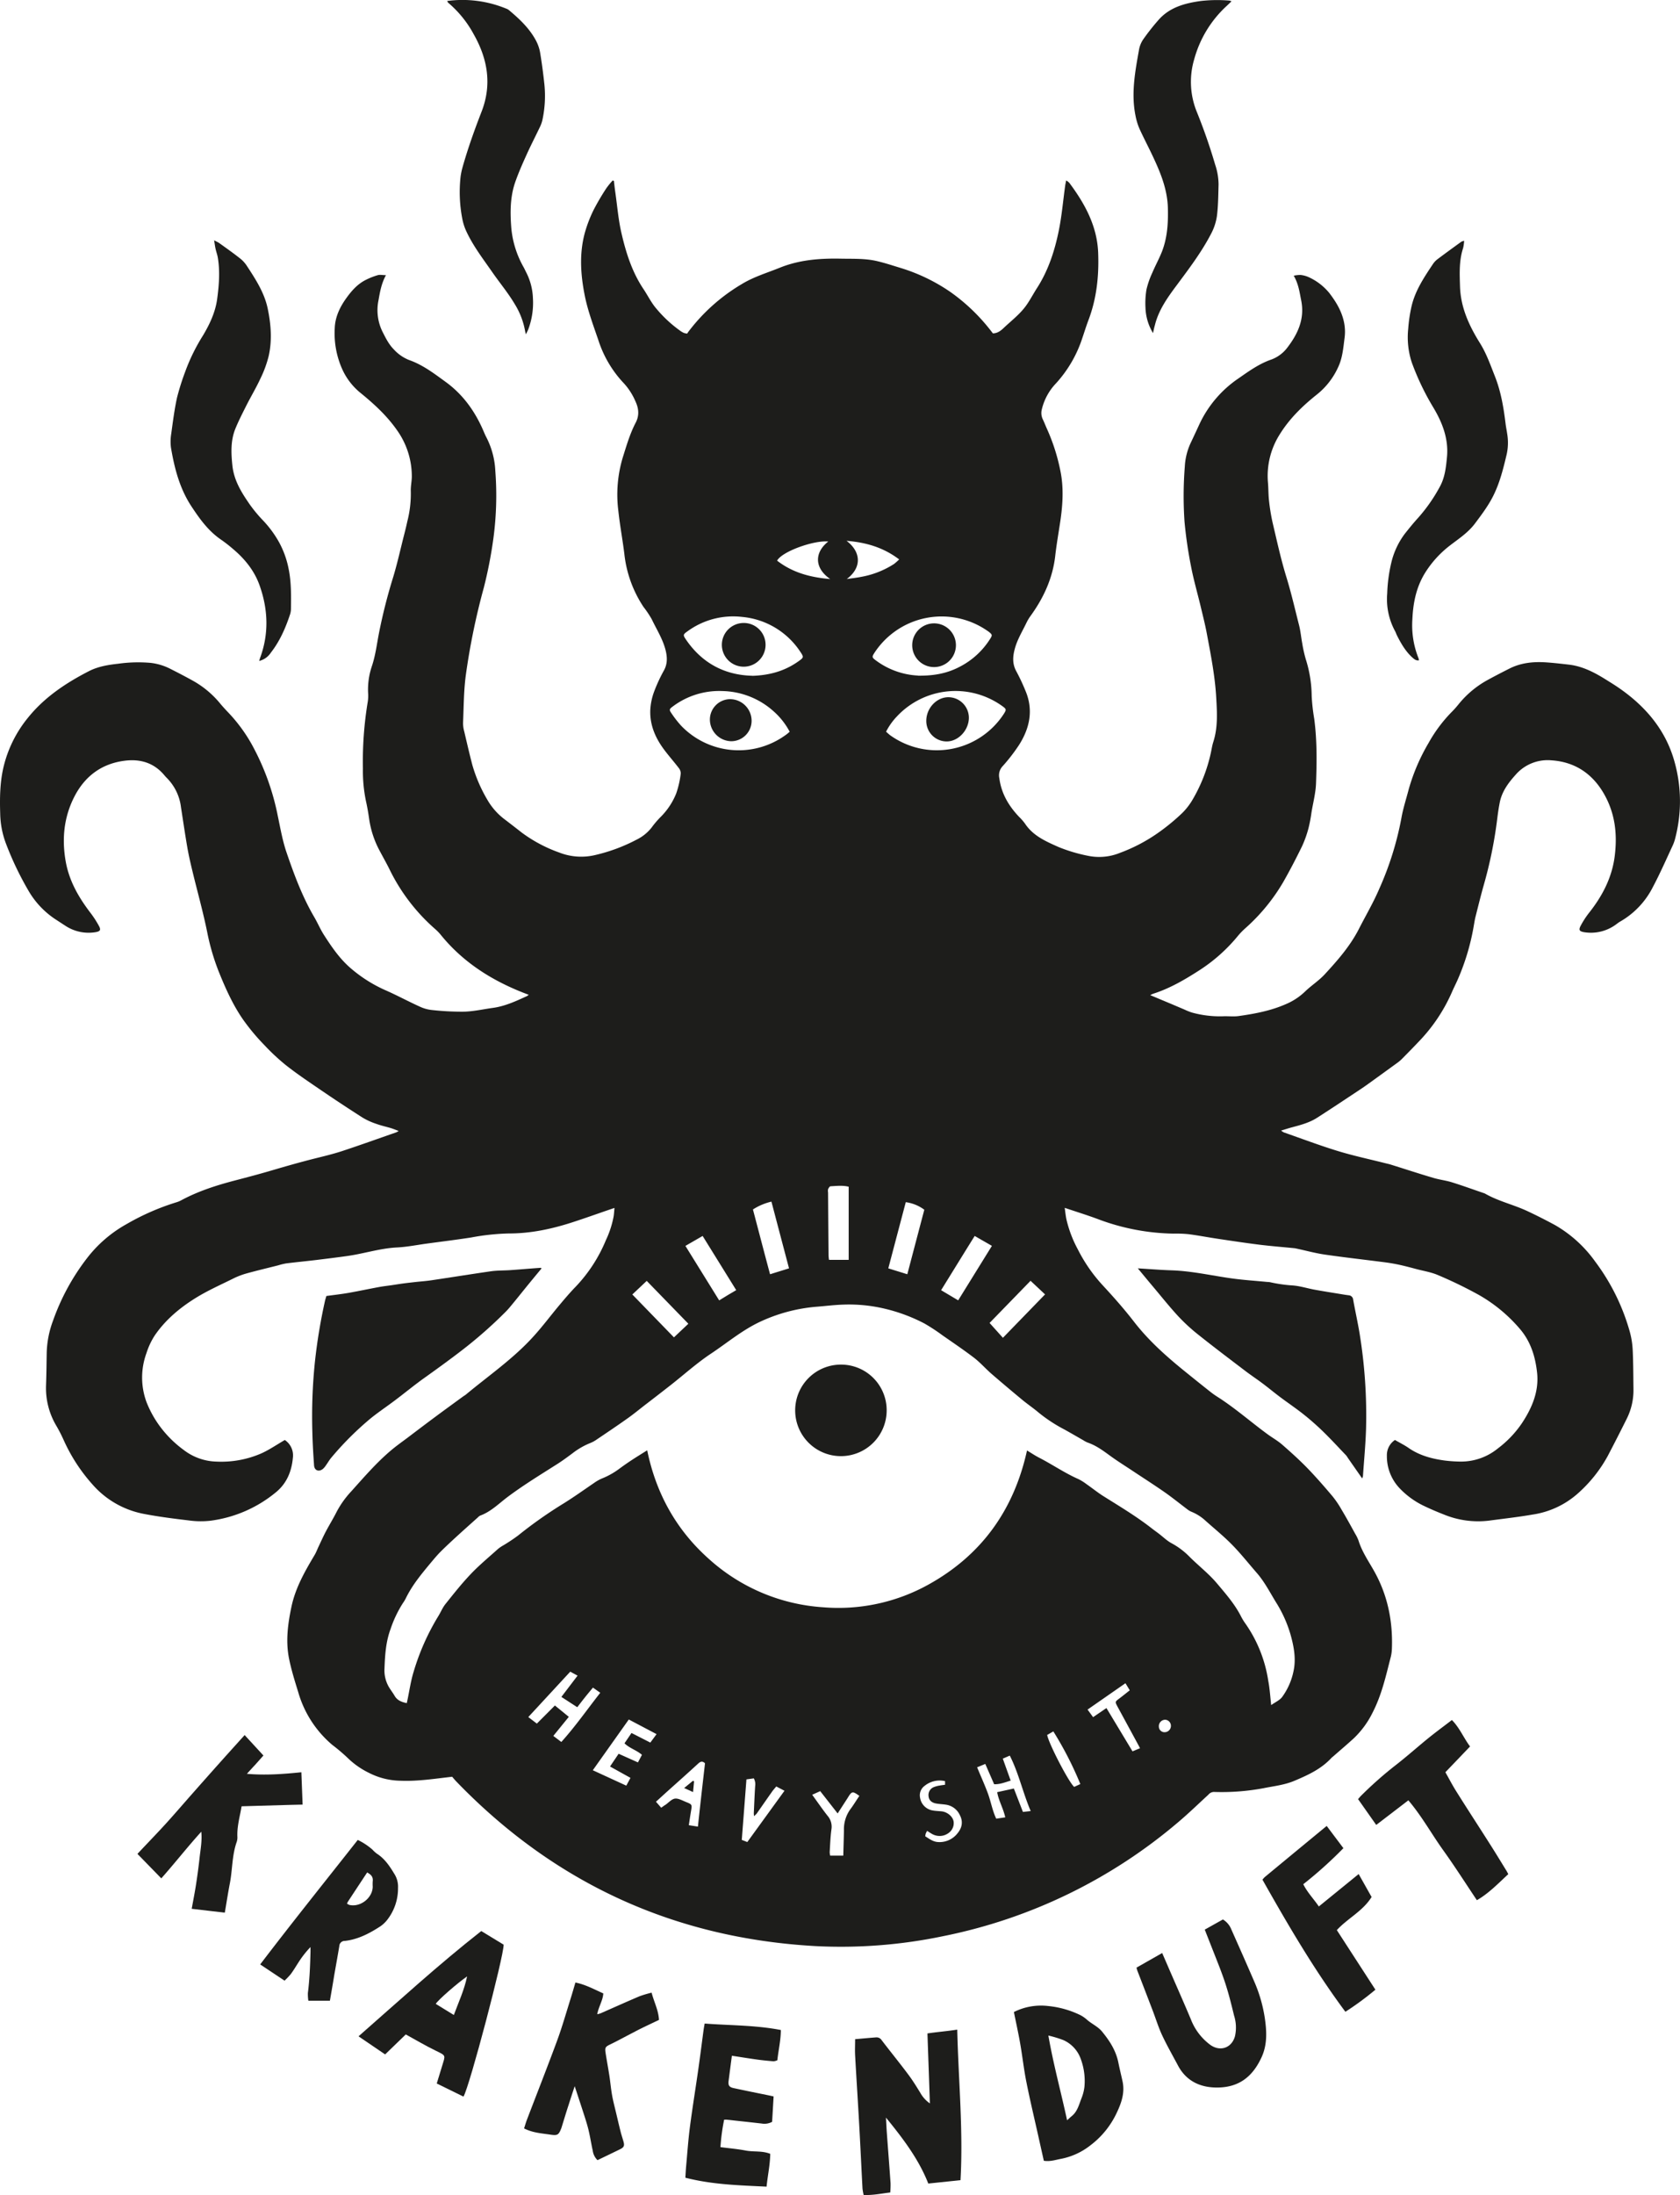 <svg xmlns="http://www.w3.org/2000/svg" viewBox="0 0 740.35 966.89"><defs><style>.cls-1{fill:#1d1d1b;}</style></defs><g id="Ebene_2" data-name="Ebene 2"><g id="Ebene_1-2" data-name="Ebene 1"><path class="cls-1" d="M270.79,532.09l-2.26.77c-5.52,1.89-11,3.86-16.55,5.65-9,2.9-18.22,4.85-27.74,4.83a102.14,102.14,0,0,0-16.64,1.78c-6.46,1-13,1.8-19.46,2.68-4.42.6-8.82,1.49-13.26,1.71-7.48.38-14.57,2.75-21.91,3.77-4.59.64-9.19,1.21-13.79,1.77-4.36.52-8.73.94-13.08,1.48a28.61,28.61,0,0,0-3.49.85c-4.72,1.2-9.46,2.32-14.15,3.62a32.93,32.93,0,0,0-5.79,2.26c-5.57,2.76-11.31,5.3-16.57,8.58-6.94,4.32-13.23,9.59-17.9,16.42A32,32,0,0,0,64.56,596a31.23,31.23,0,0,0-.08,21.4,46.31,46.31,0,0,0,5.83,10.68A48.81,48.81,0,0,0,81,638.74a24.65,24.65,0,0,0,14.44,5.1,44.25,44.25,0,0,0,19.64-3.58c3.55-1.58,6.79-3.84,10.43-5.94a8.15,8.15,0,0,1,3.55,7.87c-.54,5.92-2.67,11.19-7.39,15.09A56.66,56.66,0,0,1,92.58,669.9a38.19,38.19,0,0,1-9.31-.14c-6.66-.79-13.34-1.63-19.92-2.9a39.89,39.89,0,0,1-22.63-13A75.79,75.79,0,0,1,28,634.22c-.95-2.11-2-4.16-3.18-6.17a32.51,32.51,0,0,1-4.54-17.64c.18-4.88.22-9.76.31-14.63a43.28,43.28,0,0,1,2.77-14,98.7,98.7,0,0,1,14.93-27.48,56.84,56.84,0,0,1,17.48-15.08,106.17,106.17,0,0,1,21.9-9.59,10.71,10.71,0,0,0,2.21-.91c7.43-4,15.47-6.58,23.55-8.69,5.54-1.45,11.12-2.91,16.6-4.54,6-1.77,11.94-3.45,18-5,4.25-1.06,8.54-2.07,12.71-3.43,8-2.64,16-5.52,24-8.3a9.5,9.5,0,0,0,.94-.58c-1.28-.47-2.31-.9-3.37-1.23-2.14-.64-4.34-1.11-6.44-1.88a30.15,30.15,0,0,1-6.09-2.76q-10-6.39-19.78-13.09c-4.74-3.23-9.51-6.46-14-10a93.61,93.61,0,0,1-9.45-8.81,92.63,92.63,0,0,1-9.65-11.6c-4.46-6.52-7.64-13.7-10.55-20.93a100.37,100.37,0,0,1-5.08-17.46c-1.85-9.08-4.38-18-6.54-27-.83-3.41-1.61-6.84-2.21-10.3-1-5.82-1.85-11.67-2.76-17.5a22,22,0,0,0-6.24-12.93,14.69,14.69,0,0,1-1.13-1.24c-4.59-5.47-10.63-7.22-17.44-6.35-10.2,1.29-17.6,6.85-22.22,15.91S27.19,369.72,29,379.71c1.58,8.6,5.8,15.8,11,22.58a44,44,0,0,1,3.51,5.42c1.08,1.91.72,2.54-1.41,2.91a18.61,18.61,0,0,1-13.49-2.95c-1.55-1-3.07-2-4.6-3a37.83,37.83,0,0,1-11.5-12.38,138.38,138.38,0,0,1-10-21A39.16,39.16,0,0,1,.09,358.4c-.22-6.72-.13-13.41,1.34-20a54.09,54.09,0,0,1,11-22.37c7.28-9,16.73-15.24,26.9-20.46,4-2,8.33-2.71,12.72-3.19A63.11,63.11,0,0,1,66.42,292a25.48,25.48,0,0,1,8.46,2.53c3.56,1.8,7.11,3.64,10.59,5.59a42,42,0,0,1,11.79,10.07c1,1.16,2,2.28,3.06,3.38a69.94,69.94,0,0,1,10.55,14.19,109.16,109.16,0,0,1,11.54,31.62c1.17,5.54,2.13,11.19,4,16.53,3.31,9.66,6.9,19.25,12.11,28.13,1.49,2.55,2.64,5.31,4.23,7.79,3.54,5.51,7.23,10.92,12.37,15.16a61.55,61.55,0,0,0,14.57,9.13c5.19,2.26,10.2,5,15.35,7.32a16.51,16.51,0,0,0,5.27,1.47,118.58,118.58,0,0,0,14.33.73c4.2-.13,8.36-1.09,12.55-1.66,5.38-.73,10.23-3,15.08-5.22a4.74,4.74,0,0,0,.72-.55l-2.23-.86c-14.31-5.61-26.91-13.63-36.66-25.73a21.21,21.21,0,0,0-2.35-2.39,83.45,83.45,0,0,1-19.9-25.88c-1.39-2.87-3-5.66-4.48-8.47a42.34,42.34,0,0,1-4.71-14.26c-.37-2.61-.82-5.22-1.4-7.79a65.23,65.23,0,0,1-1.33-14.29,160.61,160.61,0,0,1,2.17-29.62,18,18,0,0,0,.11-3.82,32,32,0,0,1,1.57-11.35c1.72-5,2.28-10.11,3.29-15.19A240,240,0,0,1,173,255.09c2-6.41,3.42-13,5.08-19.47.52-2,1-4,1.45-6.06a48.7,48.7,0,0,0,1.5-13.29c-.07-2.22.49-4.46.45-6.68a35,35,0,0,0-6.31-19.78c-4.6-6.68-10.46-12-16.7-17.06a28.64,28.64,0,0,1-7.62-10.05,38.67,38.67,0,0,1-3.34-18c.14-5,2.25-9.42,5.17-13.46,2.27-3.14,4.78-6,8.27-7.82a30.58,30.58,0,0,1,5.52-2.21c1-.29,2.12,0,3.61,0-2,3.69-2.62,7.29-3.25,10.9A21.5,21.5,0,0,0,168.5,146c1.41,2.78,2.75,5.57,5,7.86a18.15,18.15,0,0,0,6.83,4.75c6.07,2.14,11.08,6,16.17,9.7,7.7,5.62,13,13.14,16.68,21.83.35.81.69,1.62,1.1,2.39a35.83,35.83,0,0,1,4,14.93,142,142,0,0,1-.91,30.15,196,196,0,0,1-4.13,21.15,302.45,302.45,0,0,0-8,38.93c-.89,6.88-.88,13.87-1.18,20.82a14,14,0,0,0,.54,3.78c1.15,4.9,2.28,9.81,3.55,14.67a65.57,65.57,0,0,0,6.63,15.36,28.67,28.67,0,0,0,7.76,8.72q3.71,2.83,7.38,5.71a63.27,63.27,0,0,0,16.44,8.76,26.6,26.6,0,0,0,16.21,1.07,75.46,75.46,0,0,0,17.88-6.67,19.12,19.12,0,0,0,6.68-5.34A40.35,40.35,0,0,1,291,360,30.65,30.65,0,0,0,298,349.5a41.44,41.44,0,0,0,2-8.82,4,4,0,0,0-1-2.53c-2.24-2.92-4.71-5.66-6.85-8.64-3.68-5.12-5.94-10.83-5.55-17.23a27.36,27.36,0,0,1,1.68-7.67,69.35,69.35,0,0,1,4.34-9.34c1.58-2.9,1.44-5.87.71-8.81-1.22-4.93-4-9.23-6.15-13.75a44.81,44.81,0,0,0-3.6-5.36,52.38,52.38,0,0,1-8.45-23.45c-.78-6.26-1.95-12.48-2.62-18.75a56.77,56.77,0,0,1,1.89-23.48c1.66-5.27,3.18-10.58,5.74-15.48,1.71-3.28,1.31-6.37-.12-9.42a27.94,27.94,0,0,0-5-7.83,49.71,49.71,0,0,1-11.23-18.79c-2.23-6.58-4.73-13.14-6.09-19.91-1.85-9.27-2.5-18.75.13-28.05a58.65,58.65,0,0,1,3.81-9.8,105.45,105.45,0,0,1,5.59-9.5,33.48,33.48,0,0,1,2.79-3.41l.51.2c.21,1.71.39,3.42.64,5.13.85,5.92,1.33,11.94,2.67,17.76,2,8.71,4.69,17.26,9.77,24.82,1.91,2.85,3.41,6,5.65,8.58a55.78,55.78,0,0,0,10.7,9.88,9.1,9.1,0,0,0,1.46.82,7.16,7.16,0,0,0,1.42.27c.12-.18.27-.47.46-.72a81.41,81.41,0,0,1,23.63-21.1c5.25-3.2,11.07-4.91,16.69-7.18,8.64-3.49,17.65-4.18,26.83-4,5.35.11,10.74-.16,16,1.07,3.56.83,7.07,2,10.56,3.06a79.89,79.89,0,0,1,21.71,10.47,83.27,83.27,0,0,1,17.2,16.22c.55.67,1.07,1.37,1.62,2.08,2.18,0,3.7-1.34,5-2.59,3.37-3.16,7.1-6,9.79-9.83,1.7-2.41,3.06-5.05,4.66-7.53,5-7.77,7.81-16.43,9.62-25.38,1.31-6.48,1.88-13.12,2.79-19.68.1-.71.26-1.4.45-2.35a6.73,6.73,0,0,1,1.37,1.05c6.85,9.17,12.25,19,12.72,30.74.4,10.14-.63,20.12-4.26,29.71-1,2.62-1.81,5.29-2.72,7.94a54.69,54.69,0,0,1-11.6,19.95,24.88,24.88,0,0,0-6.24,11.44,6.38,6.38,0,0,0,.43,4.41c.62,1.3,1.14,2.64,1.74,4a85.6,85.6,0,0,1,6,18.68c1.5,7.27,1.08,14.64,0,22-.76,5.14-1.67,10.25-2.26,15.41-1.12,9.9-5.12,18.55-10.89,26.52a20.23,20.23,0,0,0-1.83,3.07c-1.79,3.74-4,7.3-5.09,11.35-.93,3.38-1.16,6.67.65,9.95a87.78,87.78,0,0,1,4.07,8.67c3.5,8.33,1.89,16.19-2.71,23.54a77.27,77.27,0,0,1-7.45,9.67,5.84,5.84,0,0,0-1.39,5.22c.9,6.82,4.19,12.31,8.83,17.15a22.21,22.21,0,0,1,2.51,2.9c3.57,5.36,9.16,7.77,14.72,10.25a70,70,0,0,0,12.82,3.84,24.29,24.29,0,0,0,14.35-1.28,73.06,73.06,0,0,0,16.71-8.77,90.79,90.79,0,0,0,10.71-8.8,28.64,28.64,0,0,0,4.52-5.86,70.13,70.13,0,0,0,8.06-20.68c.34-1.56.56-3.16,1.05-4.68,2.09-6.47,1.67-13.08,1.29-19.72-.55-9.53-2.41-18.86-4.16-28.2-.75-4-1.77-7.95-2.71-11.91-1.42-5.9-3.12-11.74-4.25-17.7A191.51,191.51,0,0,1,522,229.82a164.12,164.12,0,0,1,.12-24.19,28.15,28.15,0,0,1,2.55-10.42q1.95-4.11,3.85-8.25a49.83,49.83,0,0,1,17.39-20.36c4.51-3.14,9-6.37,14.29-8.2a15.6,15.6,0,0,0,7.21-5.41c4.66-6.1,7.62-12.71,6-20.68-.72-3.6-1.17-7.25-3.28-10.86a13.73,13.73,0,0,1,3-.33,11.72,11.72,0,0,1,3.66,1,25.18,25.18,0,0,1,9,6.93c2.9,3.8,5.33,7.74,6.4,12.47a20.61,20.61,0,0,1,.34,7.38c-.57,4.34-.89,8.72-2.81,12.8a32.6,32.6,0,0,1-9.28,12c-6.36,5.05-12.16,10.66-16.46,17.61a34.12,34.12,0,0,0-5.21,21.28c.23,2.62.16,5.27.46,7.88a87.52,87.52,0,0,0,1.57,9.68c1.91,8.08,3.67,16.22,6.12,24.15,2.15,7,3.74,14,5.55,21.07.67,2.62.9,5.35,1.4,8a58.87,58.87,0,0,0,1.56,7,55,55,0,0,1,2.61,16.26,86.49,86.49,0,0,0,1.12,10c1.26,9.47,1.14,19,.79,28.5-.16,4.28-1.31,8.52-2,12.77a65.07,65.07,0,0,1-1.29,6.82,48.45,48.45,0,0,1-2.89,8.1c-2.6,5.31-5.32,10.57-8.25,15.7a83.54,83.54,0,0,1-16.66,20.32,31.71,31.71,0,0,0-3.33,3.43A73.22,73.22,0,0,1,528.4,427.5c-6.4,4.12-12.95,7.93-20.25,10.26a13.41,13.41,0,0,0-1.26.6l8.89,3.72,6.15,2.61a26.12,26.12,0,0,0,3.32,1.33A45.91,45.91,0,0,0,539,447.67c2.31-.1,4.66.22,6.93-.11,7.11-1,14.18-2.34,20.82-5.27a27.78,27.78,0,0,0,8.35-5.5c2.74-2.67,6.07-4.76,8.65-7.56,5.63-6.1,11.13-12.35,15-19.84,3-5.91,6.4-11.65,9-17.71a137.83,137.83,0,0,0,9.81-31.24c.75-4.31,2.14-8.51,3.24-12.76a86.44,86.44,0,0,1,8.77-20.44,63.73,63.73,0,0,1,10.32-13.77c1.07-1.07,2.07-2.22,3-3.39a43,43,0,0,1,12.22-10.29c3.29-1.81,6.63-3.54,10-5.24,5.15-2.63,10.69-3.16,16.35-2.77,3.34.23,6.68.62,10,1,6,.71,11.25,3.46,16.3,6.62,1.82,1.14,3.67,2.27,5.45,3.49,11.82,8.11,20.77,18.52,24.69,32.54a64.39,64.39,0,0,1,.44,33.44,18.43,18.43,0,0,1-1.13,3.41c-2.9,6.22-5.66,12.53-8.88,18.59A36.37,36.37,0,0,1,714,405.94c-.76.43-1.43,1-2.16,1.51a18.63,18.63,0,0,1-13.66,3.19c-2.24-.37-2.62-1-1.49-3.05a38.44,38.44,0,0,1,3.37-5.22c6-7.52,10.34-15.7,11.54-25.4s.1-18.73-4.68-27.15c-5.06-8.93-12.81-14.2-23.17-14.89a18.68,18.68,0,0,0-15.86,6.38c-3.28,3.64-6.06,7.43-7,12.31-.44,2.27-.78,4.57-1.06,6.87a191.05,191.05,0,0,1-6.07,29.76c-1.27,4.54-2.39,9.11-3.55,13.68-.29,1.16-.47,2.35-.68,3.53a101.31,101.31,0,0,1-7.23,24.26c-.81,1.82-1.73,3.6-2.51,5.43a74.21,74.21,0,0,1-14.65,21.77c-2.36,2.5-4.78,4.95-7.19,7.39a15.61,15.61,0,0,1-2,1.74q-6,4.36-12,8.69c-1.55,1.12-3.12,2.23-4.72,3.29-6.26,4.14-12.5,8.31-18.83,12.36-3.26,2.09-7,3.12-10.7,4.1-1.61.42-3.19.94-5.14,1.53a7.52,7.52,0,0,0,1.19.8c7.91,2.76,15.76,5.74,23.77,8.19,6.78,2.08,13.74,3.56,20.63,5.3.92.24,1.87.42,2.78.71,6.24,1.94,12.46,4,18.73,5.84,2.67.8,5.48,1.11,8.13,1.93,4.65,1.44,9.23,3.12,13.84,4.69a5.31,5.31,0,0,1,.89.35c5.87,3.35,12.5,4.82,18.57,7.66,4.12,1.93,8.2,4,12.19,6.16A56.16,56.16,0,0,1,703,555.76a93.39,93.39,0,0,1,15.26,31,37.26,37.26,0,0,1,1.26,8.27c.26,5.59.25,11.19.32,16.79a28.08,28.08,0,0,1-2.89,13q-4.11,8.27-8.39,16.44A61.25,61.25,0,0,1,695,658.16a38.43,38.43,0,0,1-19.57,9c-6.37,1.11-12.81,1.82-19.22,2.68a39.75,39.75,0,0,1-20-2.73c-3.05-1.19-6.07-2.48-9-3.9A36.57,36.57,0,0,1,617,655.8a20.4,20.4,0,0,1-5.82-14.55,8,8,0,0,1,3.56-6.94c2,1.18,4.11,2.2,6,3.51,4.73,3.28,10.09,4.73,15.66,5.51a61,61,0,0,0,7.4.5A25.64,25.64,0,0,0,660.13,638a46.42,46.42,0,0,0,10.68-11.26c4.36-6.65,7.44-13.88,6.56-22.06-.77-7.06-2.78-13.7-7.59-19.31A67.83,67.83,0,0,0,652,570.58a187.27,187.27,0,0,0-18.3-8.9c-3-1.29-6.27-1.8-9.44-2.63-2.47-.66-4.94-1.32-7.43-1.87-2.1-.46-4.23-.83-6.36-1.11-8.87-1.15-17.75-2.14-26.6-3.42-4.1-.59-8.12-1.7-12.18-2.57-.39-.08-.78-.19-1.17-.23-5.16-.52-10.32-.92-15.46-1.55-6.1-.76-12.18-1.68-18.26-2.59-4.34-.65-8.66-1.48-13-2.05a55.43,55.43,0,0,0-6.7-.25,98.28,98.28,0,0,1-33.47-6.47c-4.63-1.71-9.36-3.18-14.43-4.88.26,1.81.42,3.44.74,5a52.89,52.89,0,0,0,5.1,13.4,69,69,0,0,0,11.06,15.88c4.72,5.1,9.34,10.33,13.59,15.82,6.57,8.5,14.51,15.51,22.79,22.2,3.6,2.91,7.22,5.82,10.85,8.69a36.12,36.12,0,0,0,3.13,2.22c7.77,4.94,14.68,11.05,22.09,16.48,2.12,1.56,4.46,2.85,6.44,4.57,3.85,3.36,7.66,6.79,11.22,10.45,3.85,4,7.46,8.13,11,12.33a42.89,42.89,0,0,1,4,5.91c2.09,3.49,4.05,7.06,6,10.62a16.67,16.67,0,0,1,1.47,3c1.46,4.72,4.22,8.77,6.63,13,6.13,10.72,8.53,22.3,8.08,34.54a17.71,17.71,0,0,1-.46,3.56c-2.15,8.35-4,16.8-8,24.57a40,40,0,0,1-8.46,11.54c-2.95,2.69-6,5.27-9,7.9a8.83,8.83,0,0,0-.73.62c-4.51,4.91-10.4,7.59-16.38,10.11-4.32,1.82-9,2.31-13.49,3.22a100.17,100.17,0,0,1-21.93,1.66,3.19,3.19,0,0,0-2.43,1.22c-4.36,4-8.61,8.13-13.12,11.95a229.27,229.27,0,0,1-103.89,50.39,220,220,0,0,1-56.26,4.34Q266,852,201.05,784.71c-.66-.69-1.26-1.44-1.79-2.05-7.82.88-15.3,2.08-22.93,1.75a31.51,31.51,0,0,1-13.79-3.49,35.89,35.89,0,0,1-9.35-6.57,81.1,81.1,0,0,0-6.76-5.73,47.52,47.52,0,0,1-15-23.21c-1.48-4.81-3-9.62-4-14.54-1.61-7.72-.62-15.39,1-23.06,1.77-8.4,5.92-15.63,10.22-22.85.69-1.15,1.15-2.44,1.73-3.66,1.06-2.23,2.06-4.49,3.21-6.67,1.53-2.9,3.26-5.69,4.73-8.61a41.68,41.68,0,0,1,6.53-9.14c5.45-6.06,10.78-12.26,17-17.59,2.41-2.08,5-3.92,7.58-5.84,4.08-3.09,8.15-6.18,12.26-9.23s8.37-6.14,12.56-9.2a11.52,11.52,0,0,0,1-.66c10.13-8.43,21.07-15.92,29.95-25.78,4-4.4,7.51-9.14,11.32-13.67,2.31-2.76,4.64-5.51,7.14-8.08A66.34,66.34,0,0,0,267,546.31a42.63,42.63,0,0,0,3.41-10.45C270.6,534.69,270.66,533.51,270.79,532.09Zm289.4,219c1.81-1.29,3.73-2.11,4.82-3.55a29.12,29.12,0,0,0,5-11.29c1.23-5.52.18-11-1.32-16.33a56,56,0,0,0-6.39-14.13c-2.67-4.35-5-8.93-8.37-12.82-3.62-4.16-7.05-8.5-10.9-12.44-3.62-3.7-7.68-7-11.55-10.44a20.68,20.68,0,0,0-6.4-4.15,7.69,7.69,0,0,1-1.85-1.09c-3.25-2.45-6.4-5-9.74-7.36-4.72-3.29-9.57-6.39-14.36-9.57-3.32-2.21-6.72-4.32-9.94-6.67s-6.19-4.53-9.88-5.8a11.91,11.91,0,0,1-1.89-1c-2.78-1.59-5.54-3.2-8.33-4.75a66.41,66.41,0,0,1-11.4-7.47c-2.36-2-5-3.77-7.37-5.75q-6.73-5.57-13.34-11.27c-2.59-2.25-4.88-4.88-7.59-7-4.56-3.49-9.33-6.71-14.06-10a82.35,82.35,0,0,0-8-5.24,74.77,74.77,0,0,0-17.24-6.44,68,68,0,0,0-18.31-1.85c-3.91.11-7.8.61-11.7.92a72.66,72.66,0,0,0-24.67,6.43c-8.07,3.68-14.82,9.41-22.11,14.26-6.11,4.06-11.6,9-17.39,13.57-3.83,3-7.7,6-11.56,8.95-2.65,2.05-5.23,4.19-8,6.13-4.49,3.19-9.07,6.25-13.64,9.34a13,13,0,0,1-2.52,1.35,32.57,32.57,0,0,0-7.87,4.52c-2.18,1.62-4.37,3.25-6.65,4.7-7.42,4.72-14.92,9.28-22,14.58-3.86,2.91-7.34,6.46-12,8.17a3.89,3.89,0,0,0-1.14.87c-3.09,2.77-6.2,5.53-9.27,8.34-2.41,2.21-4.81,4.43-7.12,6.74-1.47,1.47-2.8,3.08-4.14,4.67-4.16,5-8.3,9.94-11.16,15.82a15.42,15.42,0,0,1-1.24,2.06,51,51,0,0,0-5.46,11.42c-2.1,5.61-2.48,11.5-2.7,17.44a14.54,14.54,0,0,0,1.84,8c.79,1.38,1.8,2.64,2.59,4,1.19,2.09,3.13,2.8,5.4,3.27.09-.45.17-.82.25-1.19.9-4.22,1.49-8.53,2.76-12.63a103.14,103.14,0,0,1,10.84-24.44c1.1-1.76,1.88-3.76,3.16-5.36,3.58-4.49,7.15-9,11.11-13.17,3.79-4,8.05-7.5,12.14-11.19a17.14,17.14,0,0,1,2.17-1.46,77.1,77.1,0,0,0,6.57-4.36,192.64,192.64,0,0,1,19.95-14.07c4.61-2.85,9-6,13.51-9.07a19,19,0,0,1,3.5-2A33.39,33.39,0,0,0,272.9,647q2.7-2,5.51-3.84c2.17-1.43,4.39-2.78,6.8-4.3,3.9,19,12.79,35,27.06,47.74A83.06,83.06,0,0,0,362.72,708a81.78,81.78,0,0,0,46.45-10c23.44-13,37.64-32.89,43.42-59.06,1.84,1.1,3.36,2.13,5,3,6,3.05,11.5,6.89,17.65,9.6a22.8,22.8,0,0,1,3.64,2.28c2.36,1.64,4.61,3.45,7,5,7.29,4.59,14.72,9,21.53,14.31,1.07.84,2.18,1.62,3.26,2.44,1.9,1.45,3.65,3.2,5.74,4.29a32.9,32.9,0,0,1,7.77,5.87c4,4,8.51,7.46,12.19,11.84,3.86,4.59,7.8,9.08,10.54,14.48a24.86,24.86,0,0,0,2,3.25,59.5,59.5,0,0,1,10,25.15C559.55,743.77,559.76,747.2,560.19,751.14ZM348,322.33a31.76,31.76,0,0,0-7-8.92,34.76,34.76,0,0,0-22.6-9,34.06,34.06,0,0,0-22,6.86c-1.47,1.09-1.56,1.42-.49,2.94a46.13,46.13,0,0,0,4.25,5.46A35.15,35.15,0,0,0,345.9,324C346.6,323.55,347.23,323,348,322.33Zm42.49,0c.61.53,1.1,1,1.66,1.45a35.23,35.23,0,0,0,50.23-9.33c1.15-1.81,1.13-2.1-.54-3.31a35.32,35.32,0,0,0-46.6,4.46A28.29,28.29,0,0,0,390.49,322.29Zm-59-24.62c8-.26,14.59-2.26,20.49-6.49,2.2-1.56,2.28-1.77.78-4A34.43,34.43,0,0,0,327,271.75a34.08,34.08,0,0,0-24,6.32c-2,1.41-2.08,1.64-.74,3.61C309.46,292.27,319.56,297.4,331.52,297.67Zm73-.08c7.73.11,13.52-1.24,18.88-4.15a34.31,34.31,0,0,0,13-12.11c1-1.55.9-1.85-.54-3-.25-.2-.52-.37-.78-.55a35.37,35.37,0,0,0-49.7,9.75c-1.16,1.78-1.09,2.08.59,3.31A33.88,33.88,0,0,0,404.53,297.59ZM374,522.75c-2.63-.66-5.33-.34-8-.19-.39,0-.85.78-1.08,1.3a3.73,3.73,0,0,0,0,1.42q.09,13.88.21,27.76a17.93,17.93,0,0,0,.2,1.92H374ZM244.54,751.27l6.13,5-6.83,8.4,3.53,2.67c6.23-6.9,11.42-14.38,17.16-21.67l-3.23-2.28c-1.33,1.62-2.5,3-3.65,4.45s-2.2,2.82-3.26,4.19l-7-4.54,7.14-9.37-3.23-1.75-18.49,20,3.77,2.88ZM391.46,558.71l8.38,2.6c2.52-9.58,5-19,7.49-28.42a17.56,17.56,0,0,0-8.17-3.33C396.61,539.19,394.06,548.87,391.46,558.71Zm-43.75,0c-2.6-9.85-5.16-19.54-7.75-29.39a25.83,25.83,0,0,0-8.15,3.45c2.54,9.63,5,19.08,7.54,28.54ZM277.1,757.44l-15.86,22.35L276,786.58c.66-1.23,1.21-2.24,1.84-3.43l-9-5c1.32-2,2.55-3.78,3.78-5.62l8.51,3.81L282.9,773c-2.39-2.06-5.44-2.86-7.7-5.07l3.09-4.55,8.3,4.23,2.75-3.72Zm152.43-213c-5,8-9.85,15.91-14.8,23.89l7.53,4.47,14.86-24Zm-112.6,28.38,3.85-2.36,3.66-2.15-14.8-23.87-7.59,4.38Zm137.22-8.63-18.06,18.57,5.88,6.54,18.57-19.12Zm-175.52,6L297,589.11c2.2-2.08,4.24-4,6.35-6L285,564.23C282.83,566.29,280.87,568.14,278.63,570.24Zm32.05,206.53c-1.2-1.13-2-.77-3,.13-4.46,4.11-9,8.13-13.52,12.19-1.65,1.48-3.28,3-5.09,4.62l2.31,2.65c.78-.55,1.36-1,2-1.37,1.37-1,2.67-2.5,4.13-2.66s3.31.91,4.94,1.55c2.5,1,2.53,1.11,2.11,3.71-.35,2.1-.68,4.21-1,6.46l4,.62C308.56,795.17,309.63,785.91,310.68,776.77ZM443,800.54c-.88-4-2.88-7.24-3.56-11.09l7.35-1.61,4,10.32,3.42-.39c-3.48-8.15-5.25-16.63-9.21-24.42l-3.08,1.33c1.2,3.36,2.32,6.47,3.47,9.68-2.6.79-4.8,1.69-7.29,1.59l-3.9-8.94-3.6,1.49c1.65,4,3.29,7.6,4.68,11.32s2,7.65,3.74,11.31ZM365.86,255.07c-7.22-5-6.84-11.86-.85-16.53-6.15-.64-20.26,4.28-22.56,8.42C349.25,252.25,357.12,254.35,365.86,255.07Zm7.24,0c2.2-.32,4.42-.55,6.6-1A39.39,39.39,0,0,0,394,248.42a24.92,24.92,0,0,0,2.25-2c-7-5.3-14.57-7.48-23.2-8.19C379.31,242.92,380.08,249.91,373.1,255.11ZM329.33,811.42l16.38-22.59-3.62-1.89c-.74.9-1.45,1.65-2,2.49-2.22,3.13-4.39,6.29-6.6,9.42a9.53,9.53,0,0,1-1.23,1.18c0-.66-.08-1-.07-1.3.19-4,.34-8,.6-12a5.36,5.36,0,0,0-.6-3.36l-3.25.45c-.69,9-1.37,17.8-2.05,26.66Zm39.81-12.6L361.46,789l-3.54,1.59c2.39,3.29,4.5,6.38,6.81,9.31a7.29,7.29,0,0,1,1.67,5.94c-.46,3.32-.56,6.68-.77,10a7.5,7.5,0,0,0,.21,1.56h5.78c.1-3.87.23-7.53.29-11.19a15,15,0,0,1,2.8-9.2c1.43-1.89,2.64-3.94,4-5.92-3-2.16-3.3-2.11-5.06.74-.08.13-.16.27-.25.4ZM487.59,752.4l11.49,19.07,3.31-1.38c-.38-.73-.59-1.16-.82-1.57q-4.56-8.41-9.13-16.81c-1.11-2.06-1.07-2.11.77-3.48,1.57-1.18,3.09-2.42,4.66-3.65l-1.9-3.12-16.7,11.61,2.44,3.34Zm-79.85,56.48c1.8,1.15,3.4,2.37,5.48,2.53a10,10,0,0,0,8.67-3.75c2-2.38,2.7-5.14,1.05-8.2a8,8,0,0,0-6.08-4.5c-1.42-.22-2.87-.26-4.28-.51-2.09-.37-3.19-1.48-3.37-3.18a3.75,3.75,0,0,1,2.56-4.14,11.19,11.19,0,0,1,2.31-.59c.76-.15,1.54-.23,2.39-.35v-1.6a10.53,10.53,0,0,0-9,2.07,5.16,5.16,0,0,0-2,5.28A6.7,6.7,0,0,0,411,797.5c1.25.22,2.53.27,3.8.38,2.76.23,5.32,2.48,5.48,4.82.19,2.7-1.58,4.95-4.4,5.8a6.78,6.78,0,0,1-5.5-.86c-.6-.34-1.17-.74-1.81-1.15a11.79,11.79,0,0,0-.62,1.22A8.54,8.54,0,0,0,407.74,808.88Zm68.35-23a153.22,153.22,0,0,0-11.9-23.2l-2.72,1.57c.75,4,9.7,21.14,11.91,22.87ZM516,760.23a2.65,2.65,0,0,0-2.46-2.68,2.81,2.81,0,0,0-2.84,3.08,2.47,2.47,0,0,0,2.67,2.4A2.77,2.77,0,0,0,516,760.23Z"/><path class="cls-1" d="M143.83,570.89c3.27-.45,6.44-.8,9.57-1.34,4.56-.8,9.09-1.77,13.64-2.61,1.87-.35,3.77-.55,5.66-.83,1.73-.25,3.46-.54,5.2-.77s3.63-.43,5.44-.64c2.22-.24,4.45-.39,6.66-.72,8.82-1.31,17.63-2.73,26.46-4,2.84-.39,5.74-.29,8.6-.5,4.37-.31,8.74-.7,13.11-1,.12,0,.26.11.51.23-1.89,2.28-3.77,4.54-5.62,6.81-2.18,2.66-4.31,5.35-6.49,8-1.22,1.48-2.41,3-3.76,4.35a196.8,196.8,0,0,1-19.61,17.21c-5.32,4.09-10.74,8-16.21,11.91-4.49,3.19-8.73,6.72-13.12,10-3.76,2.84-7.72,5.44-11.31,8.46A136.58,136.58,0,0,0,146,642.1c-.92,1.1-1.63,2.37-2.47,3.53a7.23,7.23,0,0,1-1.25,1.44c-1.8,1.42-3.73.68-3.88-1.59-.34-4.87-.64-9.74-.75-14.61a234.43,234.43,0,0,1,1.12-30.9,242.75,242.75,0,0,1,4.5-27.17C143.41,572.26,143.59,571.74,143.83,570.89Z"/><path class="cls-1" d="M600.29,651.26l-6.22-8.92a12.44,12.44,0,0,0-.81-1.19c-3.36-3.51-6.65-7.1-10.13-10.49a114.77,114.77,0,0,0-8.61-7.59c-3.3-2.63-6.83-5-10.21-7.53-2.68-2-5.26-4.15-7.94-6.16-2.49-1.87-5.09-3.59-7.57-5.47-6.92-5.27-13.87-10.5-20.67-15.93a80.62,80.62,0,0,1-9-8.28c-4-4.34-7.68-9-11.48-13.49-2.09-2.48-4.15-5-6.24-7.5,5.05.3,10,.71,14.86.87,8.89.29,17.52,2.28,26.27,3.52,5.28.75,10.61,1.08,15.91,1.6a7.74,7.74,0,0,1,1.19.1,63.24,63.24,0,0,0,10.17,1.45c3.23.27,6.4,1.29,9.62,1.88,4.31.78,8.64,1.45,13,2.17.63.1,1.26.19,1.9.27a2.11,2.11,0,0,1,2,2c.9,5,2,9.86,2.82,14.82A224.11,224.11,0,0,1,602,629.17c-.2,7-.89,14-1.36,21A7.43,7.43,0,0,1,600.29,651.26Z"/><path class="cls-1" d="M645.22,106.07a18.46,18.46,0,0,1-.44,3.19c-1.82,5.51-1.55,11.13-1.38,16.83.27,9.33,4,17.36,8.76,25,2.88,4.6,4.62,9.62,6.59,14.59,2.68,6.75,3.87,13.82,4.74,21,.18,1.51.51,3,.72,4.5A23.58,23.58,0,0,1,664,200c-1.43,6.06-2.91,12.11-5.63,17.77-2.22,4.65-5.29,8.71-8.35,12.8s-7.22,6.76-11.13,9.78a45.71,45.71,0,0,0-10.63,11.6c-4.06,6.35-5.52,13.41-5.84,20.75A38.9,38.9,0,0,0,625.14,290a5.53,5.53,0,0,1,.17.87c-1.29.23-2.11-.53-2.91-1.24-3-2.71-5-6.19-6.8-9.77-.29-.57-.46-1.2-.77-1.76a29.53,29.53,0,0,1-3.51-16.63,68.2,68.2,0,0,1,1.84-13.75,34.3,34.3,0,0,1,6-12.7c1.84-2.31,3.69-4.61,5.68-6.79a71.75,71.75,0,0,0,9.61-13.71c2.29-4.1,2.78-8.62,3.21-13.17.76-8-2-15.13-6-21.82a113,113,0,0,1-9.5-19.84,35.57,35.57,0,0,1-1.58-14.89,66.45,66.45,0,0,1,1.48-9.93c1.62-6.89,5.5-12.7,9.37-18.49a8.67,8.67,0,0,1,1.94-2.11c3.51-2.65,7.07-5.22,10.63-7.8A6.24,6.24,0,0,1,645.22,106.07Z"/><path class="cls-1" d="M114.22,291.14c.22-.72.31-1.08.44-1.43,3.92-10.68,3.47-21.38-.29-31.92-2.27-6.36-6.44-11.55-11.61-15.9a63.68,63.68,0,0,0-5.29-4.13c-5.55-3.77-9.35-9-13-14.53-5.26-7.92-7.57-16.83-9.12-26a21.15,21.15,0,0,1,.12-6.2c.72-5.3,1.4-10.62,2.53-15.84a108.49,108.49,0,0,1,3.6-11.41,83.59,83.59,0,0,1,7.9-16.08c2.94-4.94,5.43-10.23,6.2-16,.81-6,1.3-12.09.3-18.15-.21-1.33-.72-2.61-1-3.94-.24-1-.37-2.14-.64-3.76,1.11.6,1.74.86,2.29,1.25,3,2.15,6,4.27,8.88,6.53a13.87,13.87,0,0,1,3.12,3.28c3.9,5.95,7.84,11.94,9.32,19,1.45,6.93,2,14,.43,20.93a49.24,49.24,0,0,1-3.62,9.88c-1.84,4-4.1,7.76-6.09,11.67-1.72,3.42-3.48,6.84-4.93,10.37-2.16,5.25-1.93,10.74-1.35,16.3.7,6.67,4.08,12,7.75,17.29a62.49,62.49,0,0,0,5.84,7,47.51,47.51,0,0,1,6.82,9.22,40.52,40.52,0,0,1,4.34,11.86c1.22,5.85,1.13,11.76,1.06,17.67a8.4,8.4,0,0,1-.41,2.59c-2,6-4.52,11.78-8.46,16.82A8.46,8.46,0,0,1,114.22,291.14Z"/><path class="cls-1" d="M197.05.44a50.44,50.44,0,0,1,25.83,3.28,4.8,4.8,0,0,1,1.28.64c4.62,3.86,9,7.93,11.92,13.3A17.89,17.89,0,0,1,238,23.05c.79,4.72,1.41,9.48,1.92,14.25A50.41,50.41,0,0,1,239,53a15.18,15.18,0,0,1-1.26,3.34c-2,4.18-4.13,8.3-6,12.51-1.65,3.63-3.24,7.31-4.58,11.06-2.39,6.69-2.39,13.65-1.83,20.62a42.76,42.76,0,0,0,5.45,17.23c.38.7.71,1.43,1.07,2.14a27,27,0,0,1,3,11.44,33.22,33.22,0,0,1-2,13.61c-.24.63-.57,1.23-1.09,2.33-.21-.82-.3-1.09-.34-1.36a33.82,33.82,0,0,0-4.6-12c-2.91-4.9-6.55-9.25-9.78-13.89-4-5.77-8.32-11.36-11.35-17.74a23.42,23.42,0,0,1-2-6.12A61.45,61.45,0,0,1,203,77.6a31.92,31.92,0,0,1,.92-4.21c2.33-8.22,5.22-16.26,8.31-24.23,4.62-11.9,2.68-23.2-3.44-34A47.81,47.81,0,0,0,197.53,1.23,4,4,0,0,1,197.05.44Z"/><path class="cls-1" d="M508.11,146.72a23,23,0,0,1-3.32-11.21,37,37,0,0,1,.42-7.88,37.7,37.7,0,0,1,2.57-7.42c1.33-3.16,3-6.17,4.27-9.36,2.38-6.13,2.78-12.54,2.62-19.08-.19-8-3-15.13-6.3-22.18-2-4.34-4.27-8.58-6.25-12.94A27.17,27.17,0,0,1,500.41,51c-2-9.78-.19-19.4,1.52-29a11.78,11.78,0,0,1,1.85-4.63,99.17,99.17,0,0,1,6.8-8.63c4.9-5.55,11.55-7.31,18.54-8.3A64.65,64.65,0,0,1,541.79.26a4.77,4.77,0,0,1,.92.32c-.74.71-1.33,1.29-1.94,1.86A49.56,49.56,0,0,0,526.3,26a35,35,0,0,0,1,23,246.72,246.72,0,0,1,8.2,23.51A27.91,27.91,0,0,1,537,81.29c-.13,4.63-.14,9.28-.72,13.86a23.89,23.89,0,0,1-2.61,7.89c-4.21,8.11-9.73,15.36-15.16,22.67-4,5.37-7.93,10.85-9.57,17.54C508.6,144.4,508.37,145.57,508.11,146.72Z"/><path class="cls-1" d="M421.84,894.05c.52,22.21,2.68,44.16,1.44,66.32l-14.2,1.48c-4.22-10.77-11.22-19.94-18.65-29.05.12,2.18.21,4.36.37,6.53.55,7.49,1.14,15,1.66,22.46a37.3,37.3,0,0,1-.15,4c-4,.46-7.7,1.29-11.72,1.08a24.13,24.13,0,0,1-.5-2.83c-.49-9.18-.91-18.35-1.42-27.52-.57-10.37-1.25-20.73-1.83-31.1-.13-2.29,0-4.59,0-7.16,3.18-.28,6.26-.57,9.34-.8a2.68,2.68,0,0,1,2.39,1.29c3.88,5.07,7.9,10,11.73,15.13,1.91,2.55,3.59,5.28,5.26,8a13.83,13.83,0,0,0,4.22,4.67q-.25-7.59-.52-15.19c-.18-5.08-.36-10.17-.55-15.63C412.79,895.1,417.13,894.78,421.84,894.05Z"/><path class="cls-1" d="M108.81,781.37c8.27.71,16.09.11,24-.69.18,4.8.36,9.39.55,14.25-2.27.05-4.4.09-6.53.15l-20.36.59c-.16.87-.31,1.78-.5,2.69-.73,3.59-1.54,7.18-1.35,10.9a6.31,6.31,0,0,1-.39,2.35c-2,5.81-1.78,12-2.92,17.92-.82,4.23-1.47,8.49-2.24,13l-14.59-1.7c.69-3.81,1.43-7.54,2-11.3s1.06-7.43,1.47-11.16,1.17-7.54.75-11.5c-6.08,6.7-11.63,13.81-17.62,20.55L60.57,816.64c4-4.29,8.07-8.46,12-12.75s7.83-8.85,11.74-13.28,7.73-8.74,11.61-13.09,7.79-8.67,11.89-13.22l8.28,9-3.65,4.11C111.27,778.64,110.12,779.91,108.81,781.37Z"/><path class="cls-1" d="M287.15,877.77c1.14,4.29,3.05,7.85,3.25,12-2.65,1.27-5.23,2.47-7.79,3.73-1.85.91-3.68,1.9-5.52,2.85-2.68,1.39-5.34,2.85-8.06,4.16-2.22,1.07-2.53,1.38-2.15,3.82.52,3.38,1.16,6.75,1.68,10.13.42,2.76.66,5.54,1.14,8.29.41,2.35,1,4.66,1.57,7,.72,3,1.42,6.06,2.18,9.07.36,1.47.84,2.91,1.26,4.35.6,2,.32,2.72-1.54,3.62q-4.94,2.4-9.86,4.76a7.17,7.17,0,0,1-2.1-4.21c-.65-2.88-1.09-5.8-1.76-8.67-.5-2.17-1.17-4.3-1.85-6.43-1.38-4.31-2.81-8.61-4.34-13.27-1,3-1.85,5.62-2.69,8.27-1,3-1.91,6.08-2.86,9.13-.12.38-.22.77-.36,1.14-1.16,2.94-1.65,3.26-4.78,2.8-3.85-.58-7.78-.78-11.62-2.74.41-1.24.76-2.52,1.23-3.76,4.47-11.7,9.07-23.35,13.4-35.1,2.2-6,3.93-12.13,5.85-18.22.74-2.35,1.41-4.72,2.15-7.19,4.37.88,8.14,2.94,12.28,4.8-.18,3.12-2.08,5.86-2.67,9.17a10.39,10.39,0,0,0,1.55-.43c5.7-2.5,11.37-5.06,17.1-7.49A48.29,48.29,0,0,1,287.15,877.77Z"/><path class="cls-1" d="M460,951.82c-.82-3.67-1.63-7.25-2.42-10.82-1.77-7.94-3.67-15.85-5.26-23.83-1.13-5.62-1.75-11.34-2.74-17-.81-4.62-1.83-9.21-2.77-13.87a26.54,26.54,0,0,1,15.08-2.65,41.63,41.63,0,0,1,14.18,4,13.89,13.89,0,0,1,2.75,1.87c2.2,2,5,3.11,6.91,5.48,3.34,4.07,6.08,8.37,7.13,13.63.55,2.73,1.22,5.44,1.82,8.17,1.06,4.86-.38,9.28-2.42,13.6A38.16,38.16,0,0,1,480.55,945a30.23,30.23,0,0,1-13.14,6C465.07,951.44,462.78,952.25,460,951.82ZM462,896.66c2.22,12.77,5.55,24.79,8.25,37.32.85-.76,1.41-1.31,2-1.79,2.53-2,3.23-5.05,4.32-7.84a19.57,19.57,0,0,0,1.32-5.06,27.8,27.8,0,0,0-1.5-12,14.34,14.34,0,0,0-7.78-8.63A50.39,50.39,0,0,0,462,896.66Z"/><path class="cls-1" d="M204.25,923.56l-11.78-5.78c.81-2.64,1.62-5.21,2.39-7.8,1.39-4.67,1.87-4.38-2.75-6.61s-8.84-4.76-13.29-7.2l-9.1,8.8L158,897c18-15.79,35.42-31.74,54.09-46.37l9.86,6C222,861.83,207,918.88,204.25,923.56ZM200,887.61c2.14-5.8,4.64-11.11,5.84-17-4,2.74-12.76,10.31-13.81,12.1Z"/><path class="cls-1" d="M322.53,905.56c-.54,4.07-1,7.62-1.46,11.18-.22,1.87.32,2.66,2.19,3.06,5.45,1.18,10.91,2.27,16.37,3.39l1.29.3c-.23,3.8-.44,7.51-.66,11.18a7.11,7.11,0,0,1-4.57.75c-5.15-.59-10.3-1.14-15.45-1.7-.31,0-.62,0-1.12,0a88.31,88.31,0,0,0-1.63,12.09c3.85.51,7.51.81,11.1,1.5s7.19,0,10.84,1.45c-.07,4.87-1.13,9.59-1.61,14.46-12.14-.59-24-.9-35.79-3.94.11-1.66.18-3.31.33-4.95.53-5.81.93-11.63,1.68-17.41,1.11-8.54,2.5-17,3.72-25.58.81-5.69,1.53-11.4,2.29-17.09.12-.87.29-1.73.48-2.88,11.13.87,22.3.67,33.57,2.85,0,4.49-1.05,8.82-1.53,13.32a5.45,5.45,0,0,1-1.65.46c-2.37-.19-4.75-.42-7.11-.74C330.13,906.75,326.45,906.15,322.53,905.56Z"/><path class="cls-1" d="M530.92,850l8-4.48a9,9,0,0,1,3.69,4.35c3.4,7.65,6.81,15.31,10.12,23a64,64,0,0,1,4.61,15.82c.89,5.9,1.21,11.79-1.33,17.41-4,8.78-10.23,13.69-20.38,13.45-7.1-.16-13-3.07-16.51-9.69-2.36-4.44-4.87-8.81-7-13.36-1.61-3.45-2.73-7.14-4.1-10.72q-3.37-8.82-6.78-17.63c-.14-.36-.22-.75-.41-1.4l11.32-6.44c1.15,2.65,2.18,5,3.23,7.45,3.14,7.25,6.36,14.47,9.42,21.76a25.3,25.3,0,0,0,8.58,11.26c4.38,3.12,9.49,1.32,10.87-3.9a17.37,17.37,0,0,0-.41-9c-1-4.09-2-8.2-3.25-12.26-.9-3-2-6-3.14-9C535.33,861.18,533.18,855.78,530.92,850Z"/><path class="cls-1" d="M664.68,825.55c-4.54,4.22-8.69,8.53-13.84,11.49-4.94-7.37-9.69-14.84-14.83-22s-9.42-15-15.37-22c-4.68,3.59-9.27,7.11-14.16,10.84l-8-11.37c.63-.7,1-1.2,1.47-1.63A165.85,165.85,0,0,1,614.48,778c5.19-4,10.07-8.38,15.16-12.5,3.29-2.66,6.71-5.16,10.19-7.83,3.43,3.46,5.18,7.9,8,11.65l-10.87,11.35c1.54,2.72,3,5.55,4.68,8.23,5,8,10.16,15.87,15.21,23.83,2.31,3.63,4.55,7.32,6.81,11C664,824.2,664.24,824.77,664.68,825.55Z"/><path class="cls-1" d="M145.38,881.31h-9.49a18.82,18.82,0,0,1-.21-3.4c.76-6,1-12.09,1.15-18.15,0-.52,0-1,0-2.08a43.08,43.08,0,0,0-5.39,6.9c-1.09,1.68-2.11,3.41-3.29,5a32.59,32.59,0,0,1-2.75,2.9l-10.74-7.15c14.19-18.62,28.62-36.58,43-54.84a28.57,28.57,0,0,1,6.45,4.25,14.12,14.12,0,0,0,1.94,1.78c3.64,2.31,5.86,5.81,8,9.37a10.48,10.48,0,0,1,1.35,5.76,22.46,22.46,0,0,1-4.6,13.84,13.64,13.64,0,0,1-3.27,3.12c-4.77,3.09-9.78,5.71-15.53,6.36a2.37,2.37,0,0,0-2.47,2.27c-.7,4.25-1.48,8.48-2.22,12.72C146.71,873.72,146.05,877.47,145.38,881.31Zm7.53-42.76a5.88,5.88,0,0,0,1.06.57c4.85,1.12,10.2-3.08,10.28-8a21,21,0,0,1,0-2.38c.27-2-.76-3-2.45-3.92-2.87,4.35-5.67,8.59-8.46,12.84A7.33,7.33,0,0,0,152.91,838.55Z"/><path class="cls-1" d="M556.35,828a9.57,9.57,0,0,1,1-1.14q13.63-11.28,27.3-22.54l7.36,9.8A182.18,182.18,0,0,1,574.33,830c1.87,3.73,4.64,6.51,6.86,9.8l17.55-14.28,5.7,10.11c-3.91,6.29-10.53,9.36-15.32,14.58l17,26.25a129.42,129.42,0,0,1-13.23,9.73C579.1,867.65,567.61,847.94,556.35,828Z"/><path class="cls-1" d="M390.74,621.26a20.16,20.16,0,1,1-20.07-20.15A20.08,20.08,0,0,1,390.74,621.26Z"/><path class="cls-1" d="M312.84,317.08a9,9,0,0,1,8.87-9.1,9.55,9.55,0,0,1,9.51,9.41,9,9,0,0,1-8.87,9.12A9.59,9.59,0,0,1,312.84,317.08Z"/><path class="cls-1" d="M417.92,307.12a9.09,9.09,0,0,1,9.05,9c0,5.49-4.61,10.48-9.77,10.49a9,9,0,0,1-9-9C408.17,312,412.68,307.14,417.92,307.12Z"/><path class="cls-1" d="M337.37,284.17a9.63,9.63,0,1,1-9.68-9.75A9.59,9.59,0,0,1,337.37,284.17Z"/><path class="cls-1" d="M402,284.26a9.63,9.63,0,1,1,9.6,9.59A9.62,9.62,0,0,1,402,284.26Z"/><path class="cls-1" d="M305.87,784.66c-.14,1.45-.27,2.9-.45,4.75l-3.93-1.78,3.85-3.17Z"/></g></g></svg>